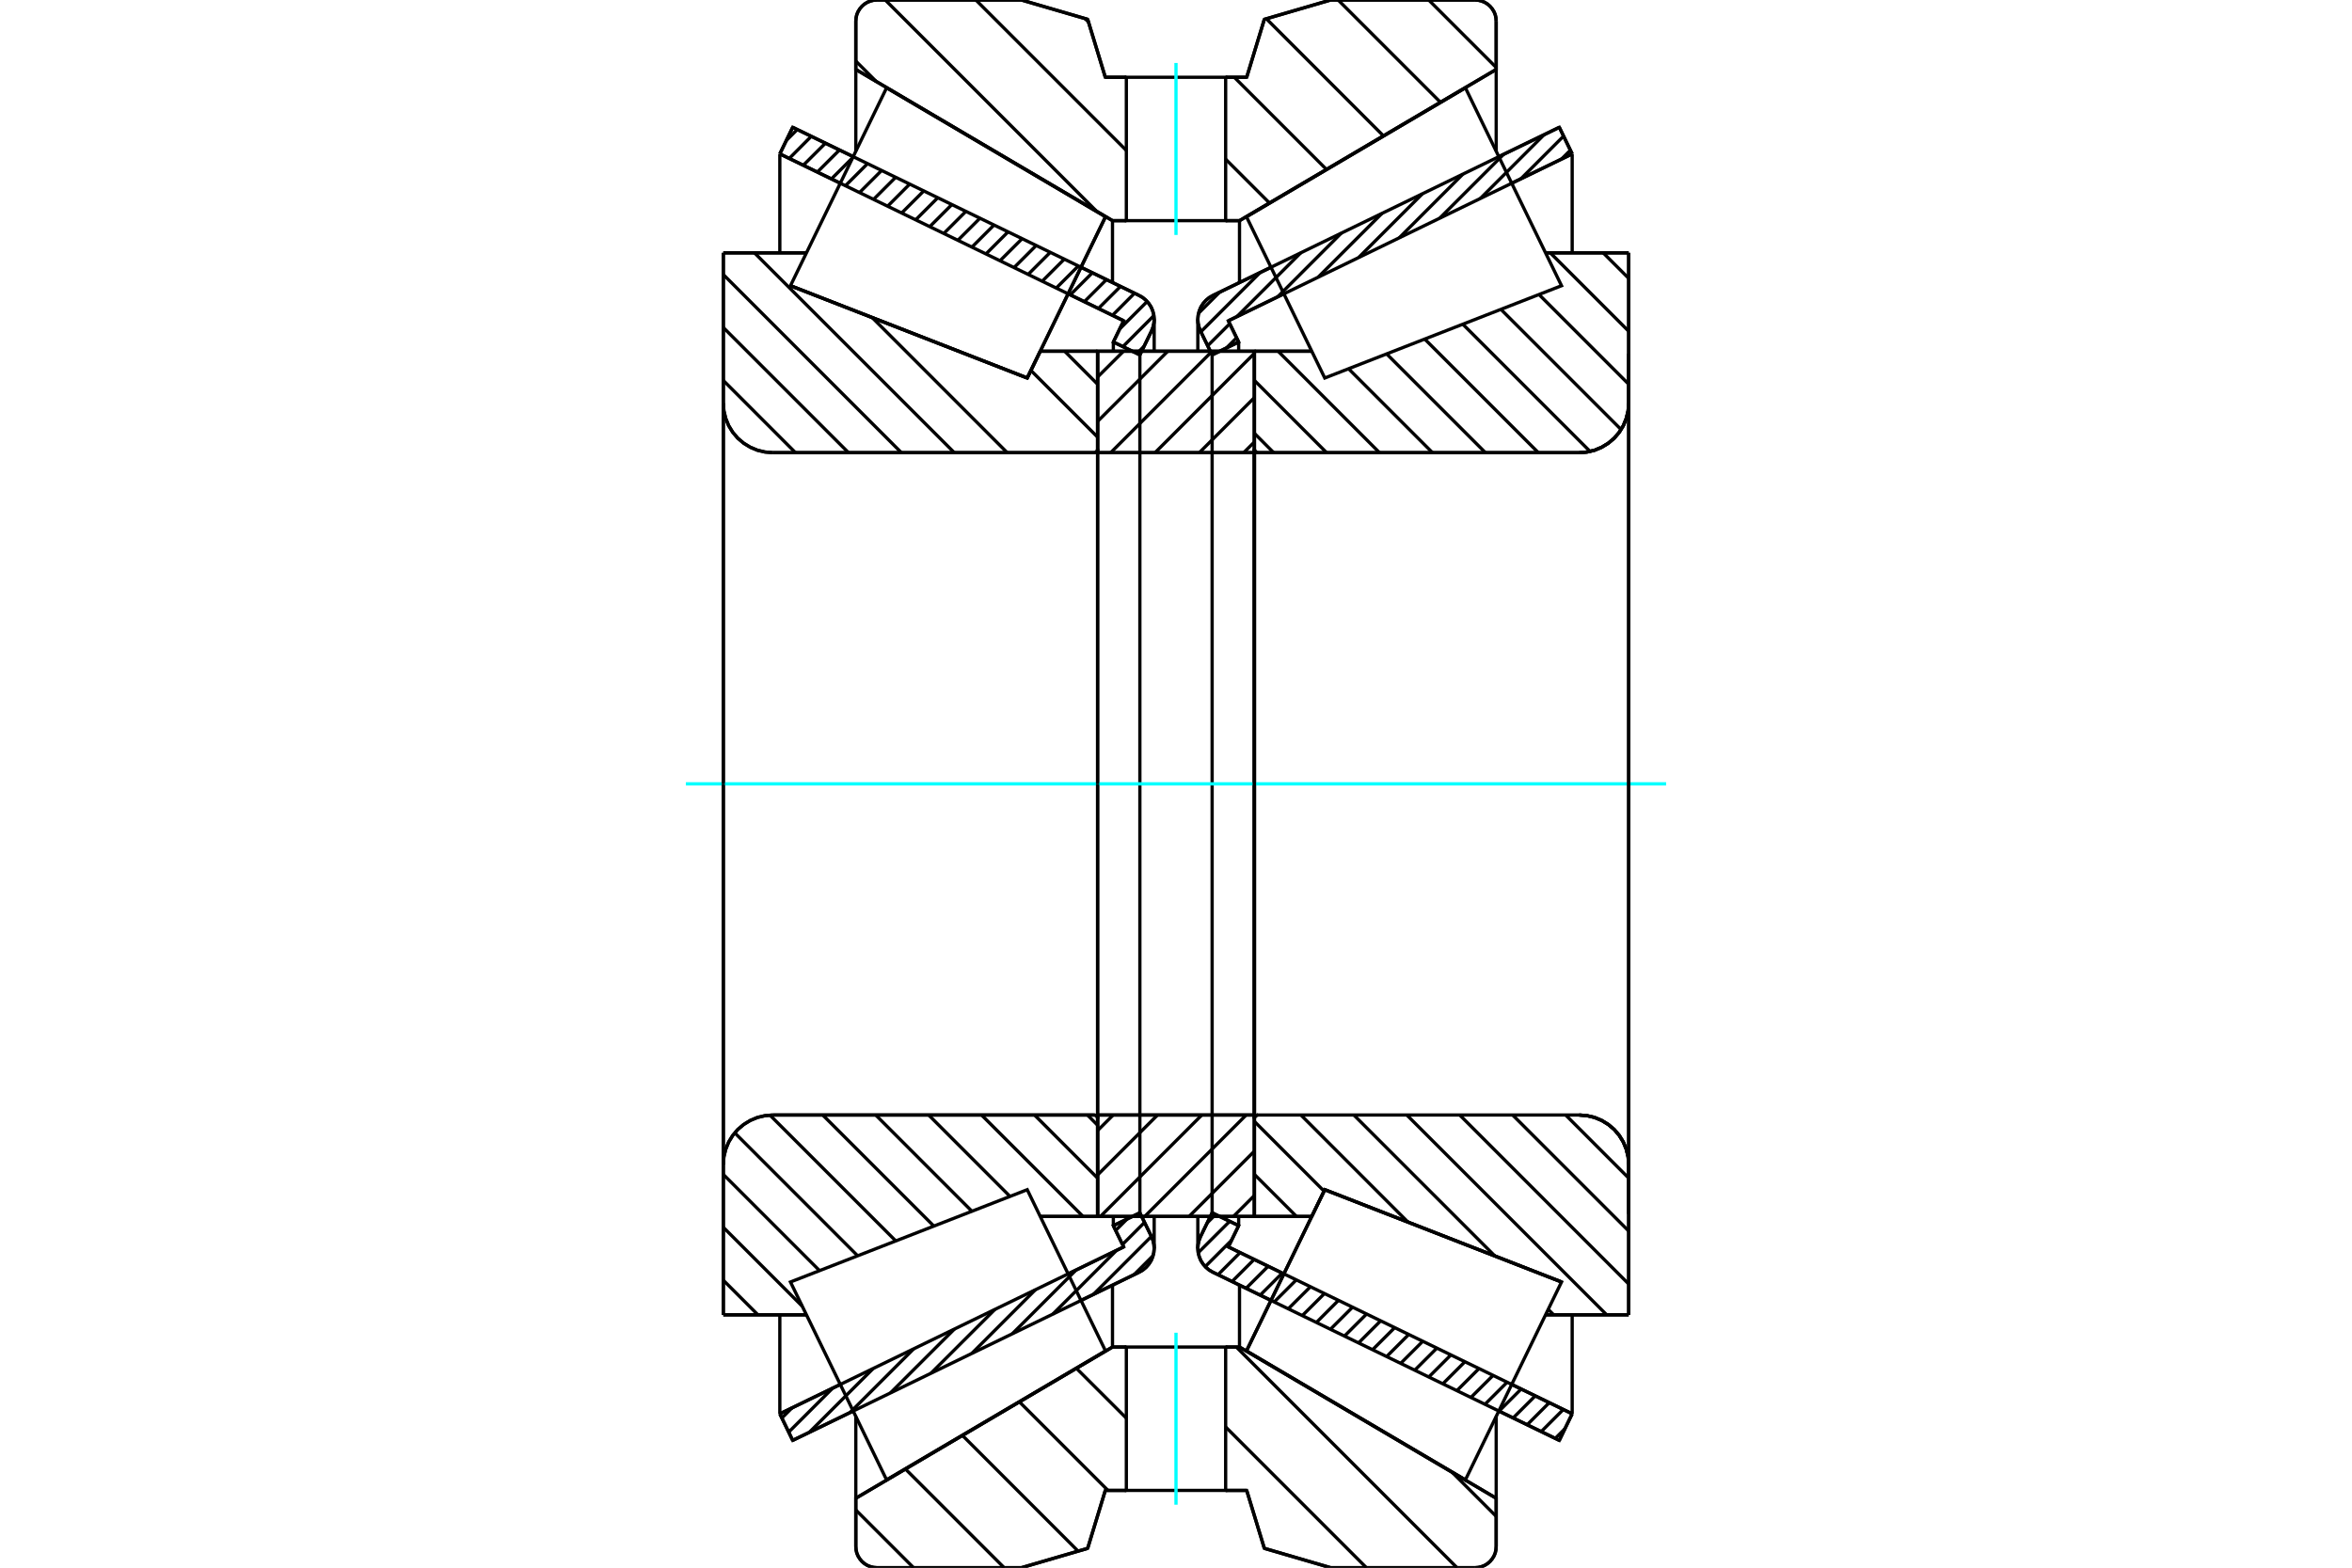 <?xml version="1.0" standalone="no"?>
<!DOCTYPE svg PUBLIC "-//W3C//DTD SVG 1.1//EN"
	"http://www.w3.org/Graphics/SVG/1.1/DTD/svg11.dtd">
<svg xmlns="http://www.w3.org/2000/svg" height="100%" width="100%" viewBox="0 0 36000 24000">
	<rect x="-1800" y="-1200" width="39600" height="26400" style="fill:#FFF"/>
	<g style="fill:none; fill-rule:evenodd" transform="matrix(1 0 0 1 0 0)">
		<g style="fill:none; stroke:#000; stroke-width:50; shape-rendering:geometricPrecision">
			<line x1="19454" y1="19908" x2="18563" y2="19476"/>
			<line x1="23867" y1="22051" x2="22941" y2="21602"/>
			<line x1="24064" y1="21644" x2="23867" y2="22051"/>
			<line x1="23139" y1="21195" x2="24064" y2="21644"/>
			<line x1="18801" y1="19089" x2="19651" y2="19502"/>
			<line x1="18959" y1="18764" x2="18801" y2="19089"/>
			<line x1="18553" y1="18567" x2="18959" y2="18764"/>
			<line x1="18375" y1="18932" x2="18553" y2="18567"/>
			<polyline points="18375,18932 18353,18989 18339,19049 18334,19110 18339,19175 18355,19238 18380,19298 18415,19353 18457,19401 18507,19443 18563,19476"/>
			<line x1="22941" y1="2398" x2="23867" y2="1949"/>
			<line x1="18563" y1="4524" x2="19454" y2="4092"/>
			<polyline points="18563,4524 18507,4557 18457,4599 18415,4647 18380,4702 18355,4762 18339,4825 18334,4890 18339,4951 18353,5011 18375,5068"/>
			<line x1="18553" y1="5433" x2="18375" y2="5068"/>
			<line x1="18959" y1="5236" x2="18553" y2="5433"/>
			<line x1="18801" y1="4911" x2="18959" y2="5236"/>
			<line x1="19651" y1="4498" x2="18801" y2="4911"/>
			<line x1="24064" y1="2356" x2="23139" y2="2805"/>
			<line x1="23867" y1="1949" x2="24064" y2="2356"/>
			<line x1="18553" y1="5433" x2="18553" y2="18567"/>
			<line x1="18959" y1="18623" x2="18959" y2="18764"/>
			<line x1="18959" y1="5236" x2="18959" y2="5377"/>
			<line x1="24064" y1="20129" x2="24064" y2="21644"/>
			<line x1="24064" y1="2356" x2="24064" y2="3871"/>
			<line x1="18334" y1="18623" x2="18334" y2="19110"/>
			<line x1="18334" y1="4890" x2="18334" y2="5377"/>
			<line x1="13059" y1="21602" x2="12133" y2="22051"/>
			<line x1="17437" y1="19476" x2="16546" y2="19908"/>
			<polyline points="17437,19476 17493,19443 17543,19401 17585,19353 17620,19298 17645,19238 17661,19175 17666,19110 17661,19049 17647,18989 17625,18932"/>
			<line x1="17447" y1="18567" x2="17625" y2="18932"/>
			<line x1="17041" y1="18764" x2="17447" y2="18567"/>
			<line x1="17199" y1="19089" x2="17041" y2="18764"/>
			<line x1="16349" y1="19502" x2="17199" y2="19089"/>
			<line x1="11936" y1="21644" x2="12861" y2="21195"/>
			<line x1="12133" y1="22051" x2="11936" y2="21644"/>
			<line x1="16546" y1="4092" x2="17437" y2="4524"/>
			<line x1="12133" y1="1949" x2="13059" y2="2398"/>
			<line x1="11936" y1="2356" x2="12133" y2="1949"/>
			<line x1="12861" y1="2805" x2="11936" y2="2356"/>
			<line x1="17199" y1="4911" x2="16349" y2="4498"/>
			<line x1="17041" y1="5236" x2="17199" y2="4911"/>
			<line x1="17447" y1="5433" x2="17041" y2="5236"/>
			<line x1="17625" y1="5068" x2="17447" y2="5433"/>
			<polyline points="17625,5068 17647,5011 17661,4951 17666,4890 17661,4825 17645,4762 17620,4702 17585,4647 17543,4599 17493,4557 17437,4524"/>
			<line x1="17041" y1="5377" x2="17041" y2="5236"/>
			<line x1="17041" y1="18764" x2="17041" y2="18623"/>
			<line x1="11936" y1="3871" x2="11936" y2="2356"/>
			<line x1="11936" y1="21644" x2="11936" y2="20129"/>
			<line x1="17447" y1="18567" x2="17447" y2="5433"/>
			<line x1="17666" y1="5377" x2="17666" y2="4890"/>
			<line x1="17666" y1="19110" x2="17666" y2="18623"/>
			<line x1="19200" y1="5377" x2="20078" y2="5377"/>
			<polyline points="19200,6875 19200,6884 19202,6892 19205,6900 19210,6907 19215,6914 19222,6919 19229,6924 19237,6927 19245,6929 19254,6930"/>
			<line x1="24172" y1="6930" x2="19254" y2="6930"/>
			<polyline points="24172,6930 24291,6920 24406,6893 24516,6847 24617,6785 24708,6708 24785,6617 24847,6516 24892,6406 24920,6291 24929,6172"/>
			<line x1="24929" y1="3871" x2="24929" y2="6172"/>
			<line x1="24929" y1="3871" x2="23656" y2="3871"/>
			<line x1="23901" y1="19626" x2="23901" y2="19626"/>
			<line x1="24929" y1="20129" x2="23656" y2="20129"/>
			<line x1="24929" y1="17828" x2="24929" y2="20129"/>
			<polyline points="24929,17828 24920,17709 24892,17594 24847,17484 24785,17383 24708,17292 24617,17215 24516,17153 24406,17107 24291,17080 24172,17070"/>
			<polyline points="19254,17070 19245,17071 19237,17073 19229,17076 19222,17081 19215,17086 19210,17093 19205,17100 19202,17108 19200,17116 19200,17125"/>
			<line x1="20078" y1="18623" x2="19200" y2="18623"/>
			<line x1="20277" y1="18213" x2="20078" y2="18623"/>
			<line x1="23901" y1="19626" x2="20277" y2="18213"/>
			<line x1="23656" y1="4470" x2="23656" y2="4470"/>
			<line x1="23656" y1="19530" x2="23656" y2="19530"/>
			<line x1="19200" y1="6930" x2="19200" y2="17070"/>
			<polyline points="19200,6875 19200,6884 19202,6892 19205,6900 19210,6907 19215,6914 19222,6919 19229,6924 19237,6927 19245,6929 19254,6930"/>
			<polyline points="19254,17070 19245,17071 19237,17073 19229,17076 19222,17081 19215,17086 19210,17093 19205,17100 19202,17108 19200,17116 19200,17125"/>
			<polyline points="24172,6930 24291,6920 24406,6893 24516,6847 24617,6785 24708,6708 24785,6617 24847,6516 24892,6406 24920,6291 24929,6172"/>
			<polyline points="24929,17828 24920,17709 24892,17594 24847,17484 24785,17383 24708,17292 24617,17215 24516,17153 24406,17107 24291,17080 24172,17070"/>
			<line x1="16800" y1="18623" x2="15922" y2="18623"/>
			<polyline points="16800,17125 16800,17116 16798,17108 16795,17100 16790,17093 16785,17086 16778,17081 16771,17076 16763,17073 16755,17071 16746,17070"/>
			<line x1="11828" y1="17070" x2="16746" y2="17070"/>
			<polyline points="11828,17070 11709,17080 11594,17107 11484,17153 11383,17215 11292,17292 11215,17383 11153,17484 11108,17594 11080,17709 11071,17828"/>
			<line x1="11071" y1="20129" x2="11071" y2="17828"/>
			<line x1="11071" y1="20129" x2="12344" y2="20129"/>
			<line x1="12099" y1="4374" x2="12099" y2="4374"/>
			<line x1="11071" y1="3871" x2="12344" y2="3871"/>
			<line x1="11071" y1="6172" x2="11071" y2="3871"/>
			<polyline points="11071,6172 11080,6291 11108,6406 11153,6516 11215,6617 11292,6708 11383,6785 11484,6847 11594,6893 11709,6920 11828,6930"/>
			<line x1="16746" y1="6930" x2="11828" y2="6930"/>
			<polyline points="16746,6930 16755,6929 16763,6927 16771,6924 16778,6919 16785,6914 16790,6907 16795,6900 16798,6892 16800,6884 16800,6875"/>
			<line x1="15922" y1="5377" x2="16800" y2="5377"/>
			<line x1="15723" y1="5787" x2="15922" y2="5377"/>
			<line x1="12099" y1="4374" x2="15723" y2="5787"/>
			<line x1="12344" y1="19530" x2="12344" y2="19530"/>
			<line x1="12344" y1="4470" x2="12344" y2="4470"/>
			<line x1="11071" y1="17828" x2="11071" y2="6172"/>
			<line x1="15634" y1="0" x2="16648" y2="296"/>
			<line x1="13423" y1="0" x2="15634" y2="0"/>
			<polyline points="13423,0 13372,4 13323,16 13276,35 13232,62 13194,95 13161,134 13134,177 13114,224 13103,274 13099,325"/>
			<line x1="13099" y1="1063" x2="13099" y2="325"/>
			<line x1="17028" y1="3378" x2="13099" y2="1063"/>
			<line x1="17240" y1="3378" x2="17028" y2="3378"/>
			<line x1="18972" y1="3378" x2="18760" y2="3378"/>
			<line x1="22901" y1="1063" x2="18972" y2="3378"/>
			<line x1="22901" y1="325" x2="22901" y2="1063"/>
			<polyline points="22901,325 22897,274 22886,224 22866,177 22839,134 22806,95 22768,62 22724,35 22677,16 22628,4 22577,0"/>
			<line x1="20366" y1="0" x2="22577" y2="0"/>
			<line x1="19352" y1="296" x2="20366" y2="0"/>
			<line x1="19082" y1="1183" x2="19352" y2="296"/>
			<line x1="18760" y1="1183" x2="19082" y2="1183"/>
			<line x1="16918" y1="1183" x2="17240" y2="1183"/>
			<line x1="16648" y1="296" x2="16918" y2="1183"/>
			<line x1="16648" y1="23704" x2="15634" y2="24000"/>
			<line x1="16918" y1="22817" x2="16648" y2="23704"/>
			<line x1="19082" y1="22817" x2="18760" y2="22817"/>
			<line x1="17240" y1="22817" x2="16918" y2="22817"/>
			<line x1="19352" y1="23704" x2="19082" y2="22817"/>
			<line x1="20366" y1="24000" x2="19352" y2="23704"/>
			<line x1="22577" y1="24000" x2="20366" y2="24000"/>
			<polyline points="22577,24000 22628,23996 22677,23984 22724,23965 22768,23938 22806,23905 22839,23866 22866,23823 22886,23776 22897,23726 22901,23675"/>
			<line x1="22901" y1="22937" x2="22901" y2="23675"/>
			<line x1="18972" y1="20622" x2="22901" y2="22937"/>
			<line x1="17028" y1="20622" x2="17240" y2="20622"/>
			<line x1="18760" y1="20622" x2="18972" y2="20622"/>
			<line x1="13099" y1="22937" x2="17028" y2="20622"/>
			<line x1="13099" y1="23675" x2="13099" y2="22937"/>
			<polyline points="13099,23675 13103,23726 13114,23776 13134,23823 13161,23866 13194,23905 13232,23938 13276,23965 13323,23984 13372,23996 13423,24000"/>
			<line x1="15634" y1="24000" x2="13423" y2="24000"/>
			<line x1="22901" y1="21684" x2="22901" y2="22937"/>
			<line x1="22901" y1="1063" x2="22901" y2="2316"/>
			<line x1="13099" y1="21684" x2="13099" y2="22937"/>
			<line x1="13099" y1="1063" x2="13099" y2="2316"/>
			<line x1="17028" y1="19674" x2="17028" y2="20622"/>
			<line x1="17028" y1="3378" x2="17028" y2="4326"/>
			<line x1="18972" y1="19674" x2="18972" y2="20622"/>
			<line x1="18972" y1="3378" x2="18972" y2="4326"/>
			<line x1="16800" y1="17070" x2="19200" y2="17070"/>
			<line x1="16800" y1="18623" x2="16800" y2="17070"/>
			<line x1="19200" y1="18623" x2="16800" y2="18623"/>
			<line x1="19200" y1="17070" x2="19200" y2="18623"/>
			<line x1="19200" y1="6930" x2="16800" y2="6930"/>
			<line x1="19200" y1="5377" x2="19200" y2="6930"/>
			<line x1="16800" y1="5377" x2="19200" y2="5377"/>
			<line x1="16800" y1="6930" x2="16800" y2="5377"/>
			<line x1="19200" y1="6930" x2="19200" y2="17070"/>
			<line x1="16800" y1="6930" x2="16800" y2="17070"/>
		</g>
		<g style="fill:none; stroke:#0FF; stroke-width:50; shape-rendering:geometricPrecision">
			<line x1="10498" y1="12000" x2="25502" y2="12000"/>
		</g>
		<g style="fill:none; stroke:#000; stroke-width:50; shape-rendering:geometricPrecision">
			<line x1="21868" y1="0" x2="22901" y2="1033"/>
			<line x1="20482" y1="0" x2="22048" y2="1566"/>
			<line x1="19383" y1="287" x2="21175" y2="2080"/>
			<line x1="18892" y1="1183" x2="20303" y2="2594"/>
			<line x1="16607" y1="284" x2="16661" y2="338"/>
			<line x1="18760" y1="2437" x2="19431" y2="3108"/>
			<line x1="14937" y1="0" x2="17240" y2="2303"/>
			<line x1="13550" y1="0" x2="16785" y2="3235"/>
			<line x1="13099" y1="935" x2="13412" y2="1248"/>
			<line x1="22226" y1="22539" x2="22901" y2="23214"/>
			<line x1="18923" y1="20622" x2="22301" y2="24000"/>
			<line x1="18760" y1="21846" x2="20914" y2="24000"/>
			<line x1="16476" y1="20948" x2="17240" y2="21711"/>
			<line x1="15603" y1="21461" x2="16959" y2="22817"/>
			<line x1="14731" y1="21975" x2="16502" y2="23747"/>
			<line x1="13858" y1="22489" x2="15369" y2="24000"/>
			<line x1="13099" y1="23116" x2="13983" y2="24000"/>
			<polyline points="18760,1183 19082,1183 19352,296 20366,0 22577,0"/>
			<polyline points="22901,325 22897,274 22886,224 22866,177 22839,134 22806,95 22768,62 22724,35 22677,16 22628,4 22577,0"/>
			<polyline points="22901,325 22901,1063 18972,3378 18760,3378"/>
			<polyline points="17240,1183 16918,1183 16648,296 15634,0 13423,0 13372,4 13323,16 13276,35 13232,62 13194,95 13161,134 13134,177 13114,224 13103,274 13099,325 13099,1063 17028,3378 17240,3378"/>
			<polyline points="17240,20622 17028,20622 13099,22937 13099,23675 13103,23726 13114,23776 13134,23823 13161,23866 13194,23905 13232,23938 13276,23965 13323,23984 13372,23996 13423,24000 15634,24000 16648,23704 16918,22817 17240,22817"/>
			<polyline points="18760,20622 18972,20622 22901,22937 22901,23675"/>
			<polyline points="22577,24000 22628,23996 22677,23984 22724,23965 22768,23938 22806,23905 22839,23866 22866,23823 22886,23776 22897,23726 22901,23675"/>
			<polyline points="22577,24000 20366,24000 19352,23704 19082,22817 18760,22817"/>
			<line x1="16296" y1="5377" x2="16800" y2="5882"/>
			<line x1="15779" y1="5671" x2="16800" y2="6692"/>
			<line x1="14678" y1="5380" x2="14678" y2="5380"/>
			<line x1="13350" y1="4862" x2="15417" y2="6930"/>
			<line x1="11548" y1="3871" x2="14607" y2="6930"/>
			<line x1="11071" y1="4203" x2="13797" y2="6930"/>
			<line x1="11071" y1="5014" x2="12987" y2="6930"/>
			<line x1="11071" y1="5824" x2="12176" y2="6930"/>
			<line x1="16645" y1="17070" x2="16800" y2="17226"/>
			<line x1="15835" y1="17070" x2="16800" y2="18036"/>
			<line x1="15024" y1="17070" x2="16577" y2="18623"/>
			<line x1="14214" y1="17070" x2="15459" y2="18316"/>
			<line x1="13404" y1="17070" x2="14876" y2="18543"/>
			<line x1="12593" y1="17070" x2="14293" y2="18770"/>
			<line x1="11785" y1="17072" x2="13710" y2="18997"/>
			<line x1="11246" y1="17343" x2="13127" y2="19225"/>
			<line x1="11071" y1="17979" x2="12544" y2="19452"/>
			<line x1="11071" y1="18789" x2="12280" y2="19998"/>
			<line x1="11071" y1="19599" x2="11601" y2="20129"/>
			<polyline points="16800,12000 16800,5377 16800,6875"/>
			<polyline points="16746,6930 16755,6929 16763,6927 16771,6924 16778,6919 16785,6914 16790,6907 16795,6900 16798,6892 16800,6884 16800,6875"/>
			<line x1="16746" y1="6930" x2="11828" y2="6930"/>
			<polyline points="11071,6172 11080,6291 11108,6406 11153,6516 11215,6617 11292,6708 11383,6785 11484,6847 11594,6893 11709,6920 11828,6930"/>
			<line x1="11071" y1="6172" x2="11071" y2="3871"/>
			<line x1="11071" y1="6172" x2="11071" y2="12000"/>
			<line x1="11071" y1="3871" x2="12344" y2="3871"/>
			<line x1="15922" y1="5377" x2="16800" y2="5377"/>
			<line x1="16800" y1="18623" x2="15922" y2="18623"/>
			<line x1="12344" y1="20129" x2="11071" y2="20129"/>
			<line x1="11071" y1="12000" x2="11071" y2="17828"/>
			<line x1="11071" y1="20129" x2="11071" y2="17828"/>
			<polyline points="11828,17070 11709,17080 11594,17107 11484,17153 11383,17215 11292,17292 11215,17383 11153,17484 11108,17594 11080,17709 11071,17828"/>
			<line x1="11828" y1="17070" x2="16746" y2="17070"/>
			<polyline points="16800,17125 16800,17116 16798,17108 16795,17100 16790,17093 16785,17086 16778,17081 16771,17076 16763,17073 16755,17071 16746,17070"/>
			<polyline points="16800,17125 16800,18623 16800,12000"/>
			<line x1="24539" y1="3871" x2="24929" y2="4261"/>
			<line x1="23729" y1="3871" x2="24929" y2="5071"/>
			<line x1="23556" y1="4509" x2="24929" y2="5882"/>
			<line x1="22973" y1="4736" x2="24813" y2="6576"/>
			<line x1="22390" y1="4963" x2="24338" y2="6911"/>
			<line x1="21807" y1="5191" x2="23546" y2="6930"/>
			<line x1="21224" y1="5418" x2="22736" y2="6930"/>
			<line x1="20641" y1="5645" x2="21926" y2="6930"/>
			<line x1="19563" y1="5377" x2="21115" y2="6930"/>
			<line x1="19200" y1="5824" x2="20305" y2="6930"/>
			<line x1="19200" y1="6634" x2="19495" y2="6930"/>
			<line x1="23964" y1="17070" x2="24929" y2="18036"/>
			<line x1="23153" y1="17070" x2="24929" y2="18846"/>
			<line x1="22343" y1="17070" x2="24929" y2="19657"/>
			<line x1="21533" y1="17070" x2="24592" y2="20129"/>
			<line x1="23697" y1="20045" x2="23781" y2="20129"/>
			<line x1="20722" y1="17070" x2="22879" y2="19227"/>
			<line x1="19912" y1="17070" x2="21551" y2="18710"/>
			<line x1="19200" y1="17168" x2="20266" y2="18235"/>
			<line x1="19200" y1="17979" x2="19844" y2="18623"/>
			<polyline points="19200,12000 19200,5377 19200,6875 19200,6884 19202,6892 19205,6900 19210,6907 19215,6914 19222,6919 19229,6924 19237,6927 19245,6929 19254,6930 24172,6930 24291,6920 24406,6893 24516,6847 24617,6785 24708,6708 24785,6617 24847,6516 24892,6406 24920,6291 24929,6172 24929,3871"/>
			<line x1="24929" y1="6172" x2="24929" y2="12000"/>
			<line x1="24929" y1="3871" x2="23656" y2="3871"/>
			<line x1="20078" y1="5377" x2="19200" y2="5377"/>
			<line x1="19200" y1="18623" x2="20078" y2="18623"/>
			<line x1="23656" y1="20129" x2="24929" y2="20129"/>
			<line x1="24929" y1="12000" x2="24929" y2="17828"/>
			<polyline points="24929,20129 24929,17828 24920,17709 24892,17594 24847,17484 24785,17383 24708,17292 24617,17215 24516,17153 24406,17107 24291,17080 24172,17070 19254,17070 19245,17071 19237,17073 19229,17076 19222,17081 19215,17086 19210,17093 19205,17100 19202,17108 19200,17116 19200,17125 19200,18623 19200,12000"/>
			<line x1="19200" y1="18302" x2="18879" y2="18623"/>
			<line x1="19200" y1="17623" x2="18200" y2="18623"/>
			<line x1="19074" y1="17070" x2="17521" y2="18623"/>
			<line x1="18395" y1="17070" x2="16843" y2="18623"/>
			<line x1="17717" y1="17070" x2="16800" y2="17987"/>
			<line x1="17038" y1="17070" x2="16800" y2="17308"/>
			<line x1="19200" y1="6766" x2="19036" y2="6930"/>
			<line x1="19200" y1="6087" x2="18357" y2="6930"/>
			<line x1="19200" y1="5409" x2="17679" y2="6930"/>
			<line x1="18553" y1="5377" x2="17000" y2="6930"/>
			<line x1="17874" y1="5377" x2="16800" y2="6451"/>
			<line x1="17196" y1="5377" x2="16800" y2="5772"/>
			<polyline points="16800,6930 16800,5377 19200,5377 19200,6930 16800,6930"/>
			<polyline points="16800,17070 19200,17070 19200,18623 16800,18623 16800,17070"/>
			<polyline points="18000,22817 18760,22817 18760,20622 17240,20622 17240,22817 18000,22817"/>
		</g>
		<g style="fill:none; stroke:#0FF; stroke-width:50; shape-rendering:geometricPrecision">
			<line x1="18000" y1="23036" x2="18000" y2="20403"/>
		</g>
		<g style="fill:none; stroke:#000; stroke-width:50; shape-rendering:geometricPrecision">
			<polyline points="18000,3378 18760,3378 18760,1183 17240,1183 17240,3378 18000,3378"/>
		</g>
		<g style="fill:none; stroke:#0FF; stroke-width:50; shape-rendering:geometricPrecision">
			<line x1="18000" y1="3597" x2="18000" y2="964"/>
		</g>
		<g style="fill:none; stroke:#000; stroke-width:50; shape-rendering:geometricPrecision">
			<line x1="24929" y1="18585" x2="24929" y2="5415"/>
			<line x1="19200" y1="17125" x2="19200" y2="6875"/>
			<polyline points="16322,4553 15723,5787 12099,4374 12099,4374"/>
			<polyline points="16921,3319 16921,3319 16322,4553"/>
			<polyline points="19678,19447 20277,18213 23901,19626 23901,19626"/>
			<polyline points="19079,20681 19079,20681 19678,19447"/>
			<polyline points="16322,19447 16921,20681 13570,22655 12835,21140 12099,19626 15723,18213 16322,19447"/>
			<polyline points="16322,4553 15723,5787 12099,4374 12835,2860 13570,1345 16921,3319 16322,4553"/>
			<polyline points="19678,19447 20277,18213 23901,19626 23165,21140 22430,22655 19079,20681 19678,19447"/>
			<polyline points="19678,4553 19079,3319 22430,1345 23165,2860 23901,4374 20277,5787 19678,4553"/>
			<line x1="17650" y1="19222" x2="17357" y2="19515"/>
			<line x1="17623" y1="18929" x2="16736" y2="19816"/>
			<line x1="17519" y1="18714" x2="17181" y2="19052"/>
			<line x1="17091" y1="19141" x2="16115" y2="20118"/>
			<line x1="17251" y1="18662" x2="17076" y2="18837"/>
			<line x1="16470" y1="19443" x2="15494" y2="20419"/>
			<line x1="15849" y1="19744" x2="14873" y2="20721"/>
			<line x1="15228" y1="20046" x2="14251" y2="21022"/>
			<line x1="14607" y1="20348" x2="13630" y2="21324"/>
			<line x1="13986" y1="20649" x2="13009" y2="21626"/>
			<line x1="13365" y1="20951" x2="12388" y2="21927"/>
			<line x1="12744" y1="21252" x2="12072" y2="21924"/>
			<line x1="12122" y1="21554" x2="11967" y2="21709"/>
			<line x1="17511" y1="5302" x2="17402" y2="5411"/>
			<line x1="17661" y1="4832" x2="17187" y2="5307"/>
			<line x1="17559" y1="4615" x2="17138" y2="5036"/>
			<line x1="17365" y1="4489" x2="17027" y2="4828"/>
			<line x1="17150" y1="4385" x2="16812" y2="4723"/>
			<line x1="16935" y1="4281" x2="16597" y2="4619"/>
			<line x1="16720" y1="4176" x2="16382" y2="4514"/>
			<line x1="16505" y1="4072" x2="16167" y2="4410"/>
			<line x1="16290" y1="3967" x2="15952" y2="4305"/>
			<line x1="16075" y1="3863" x2="15737" y2="4201"/>
			<line x1="15860" y1="3758" x2="15521" y2="4097"/>
			<line x1="15645" y1="3654" x2="15306" y2="3992"/>
			<line x1="15429" y1="3550" x2="15091" y2="3888"/>
			<line x1="15214" y1="3445" x2="14876" y2="3783"/>
			<line x1="14999" y1="3341" x2="14661" y2="3679"/>
			<line x1="14784" y1="3236" x2="14446" y2="3574"/>
			<line x1="14569" y1="3132" x2="14231" y2="3470"/>
			<line x1="14354" y1="3027" x2="14016" y2="3365"/>
			<line x1="14139" y1="2923" x2="13801" y2="3261"/>
			<line x1="13924" y1="2818" x2="13586" y2="3157"/>
			<line x1="13709" y1="2714" x2="13371" y2="3052"/>
			<line x1="13494" y1="2610" x2="13156" y2="2948"/>
			<line x1="13279" y1="2505" x2="12941" y2="2843"/>
			<line x1="13064" y1="2401" x2="12726" y2="2739"/>
			<line x1="12849" y1="2296" x2="12510" y2="2634"/>
			<line x1="12634" y1="2192" x2="12295" y2="2530"/>
			<line x1="12418" y1="2087" x2="12080" y2="2426"/>
			<line x1="12203" y1="1983" x2="12035" y2="2151"/>
			<polyline points="11936,2356 12133,1949 17437,4524"/>
			<polyline points="17625,5068 17648,5008 17662,4946 17666,4882 17659,4819 17643,4757 17618,4698 17583,4645 17541,4597 17492,4556 17437,4524"/>
			<polyline points="17625,5068 17447,5433 17041,5236 17199,4911 11936,2356"/>
			<polyline points="11936,21644 17199,19089 17041,18764 17447,18567 17625,18932"/>
			<polyline points="17437,19476 17492,19444 17541,19403 17583,19355 17618,19302 17643,19243 17659,19181 17666,19118 17662,19054 17648,18992 17625,18932"/>
			<polyline points="17437,19476 12133,22051 11936,21644"/>
			<line x1="23953" y1="21873" x2="23805" y2="22021"/>
			<line x1="23928" y1="21578" x2="23590" y2="21917"/>
			<line x1="23713" y1="21474" x2="23375" y2="21812"/>
			<line x1="23498" y1="21370" x2="23160" y2="21708"/>
			<line x1="23283" y1="21265" x2="22945" y2="21603"/>
			<line x1="23068" y1="21161" x2="22729" y2="21499"/>
			<line x1="22853" y1="21056" x2="22514" y2="21394"/>
			<line x1="22637" y1="20952" x2="22299" y2="21290"/>
			<line x1="22422" y1="20847" x2="22084" y2="21185"/>
			<line x1="22207" y1="20743" x2="21869" y2="21081"/>
			<line x1="21992" y1="20639" x2="21654" y2="20977"/>
			<line x1="21777" y1="20534" x2="21439" y2="20872"/>
			<line x1="21562" y1="20430" x2="21224" y2="20768"/>
			<line x1="21347" y1="20325" x2="21009" y2="20663"/>
			<line x1="21132" y1="20221" x2="20794" y2="20559"/>
			<line x1="20917" y1="20116" x2="20579" y2="20454"/>
			<line x1="20702" y1="20012" x2="20364" y2="20350"/>
			<line x1="20487" y1="19907" x2="20149" y2="20246"/>
			<line x1="20272" y1="19803" x2="19933" y2="20141"/>
			<line x1="20057" y1="19699" x2="19718" y2="20037"/>
			<line x1="19841" y1="19594" x2="19503" y2="19932"/>
			<line x1="19626" y1="19490" x2="19288" y2="19828"/>
			<line x1="19411" y1="19385" x2="19073" y2="19723"/>
			<line x1="19196" y1="19281" x2="18858" y2="19619"/>
			<line x1="18981" y1="19176" x2="18643" y2="19515"/>
			<line x1="18851" y1="18987" x2="18447" y2="19391"/>
			<line x1="18822" y1="18697" x2="18340" y2="19178"/>
			<line x1="18606" y1="18593" x2="18477" y2="18722"/>
			<line x1="24037" y1="2299" x2="23901" y2="2435"/>
			<line x1="23932" y1="2084" x2="23280" y2="2736"/>
			<line x1="23635" y1="2061" x2="22659" y2="3038"/>
			<line x1="23014" y1="2363" x2="22038" y2="3339"/>
			<line x1="22393" y1="2664" x2="21417" y2="3641"/>
			<line x1="21772" y1="2966" x2="20796" y2="3942"/>
			<line x1="21151" y1="3268" x2="20175" y2="4244"/>
			<line x1="20530" y1="3569" x2="19554" y2="4546"/>
			<line x1="18928" y1="5171" x2="18772" y2="5327"/>
			<line x1="19909" y1="3871" x2="18932" y2="4847"/>
			<line x1="18823" y1="4956" x2="18485" y2="5294"/>
			<line x1="19288" y1="4172" x2="18381" y2="5079"/>
			<line x1="18667" y1="4474" x2="18346" y2="4795"/>
			<polyline points="24064,2356 23867,1949 18563,4524 18508,4556 18459,4597 18417,4645 18382,4698 18357,4757 18341,4819 18334,4882 18338,4946 18352,5008 18375,5068 18553,5433 18959,5236 18801,4911 24064,2356"/>
			<polyline points="24064,21644 18801,19089 18959,18764 18553,18567 18375,18932 18352,18992 18338,19054 18334,19118 18341,19181 18357,19243 18382,19302 18417,19355 18459,19403 18508,19444 18563,19476 23867,22051 24064,21644"/>
		</g>
	</g>
</svg>
